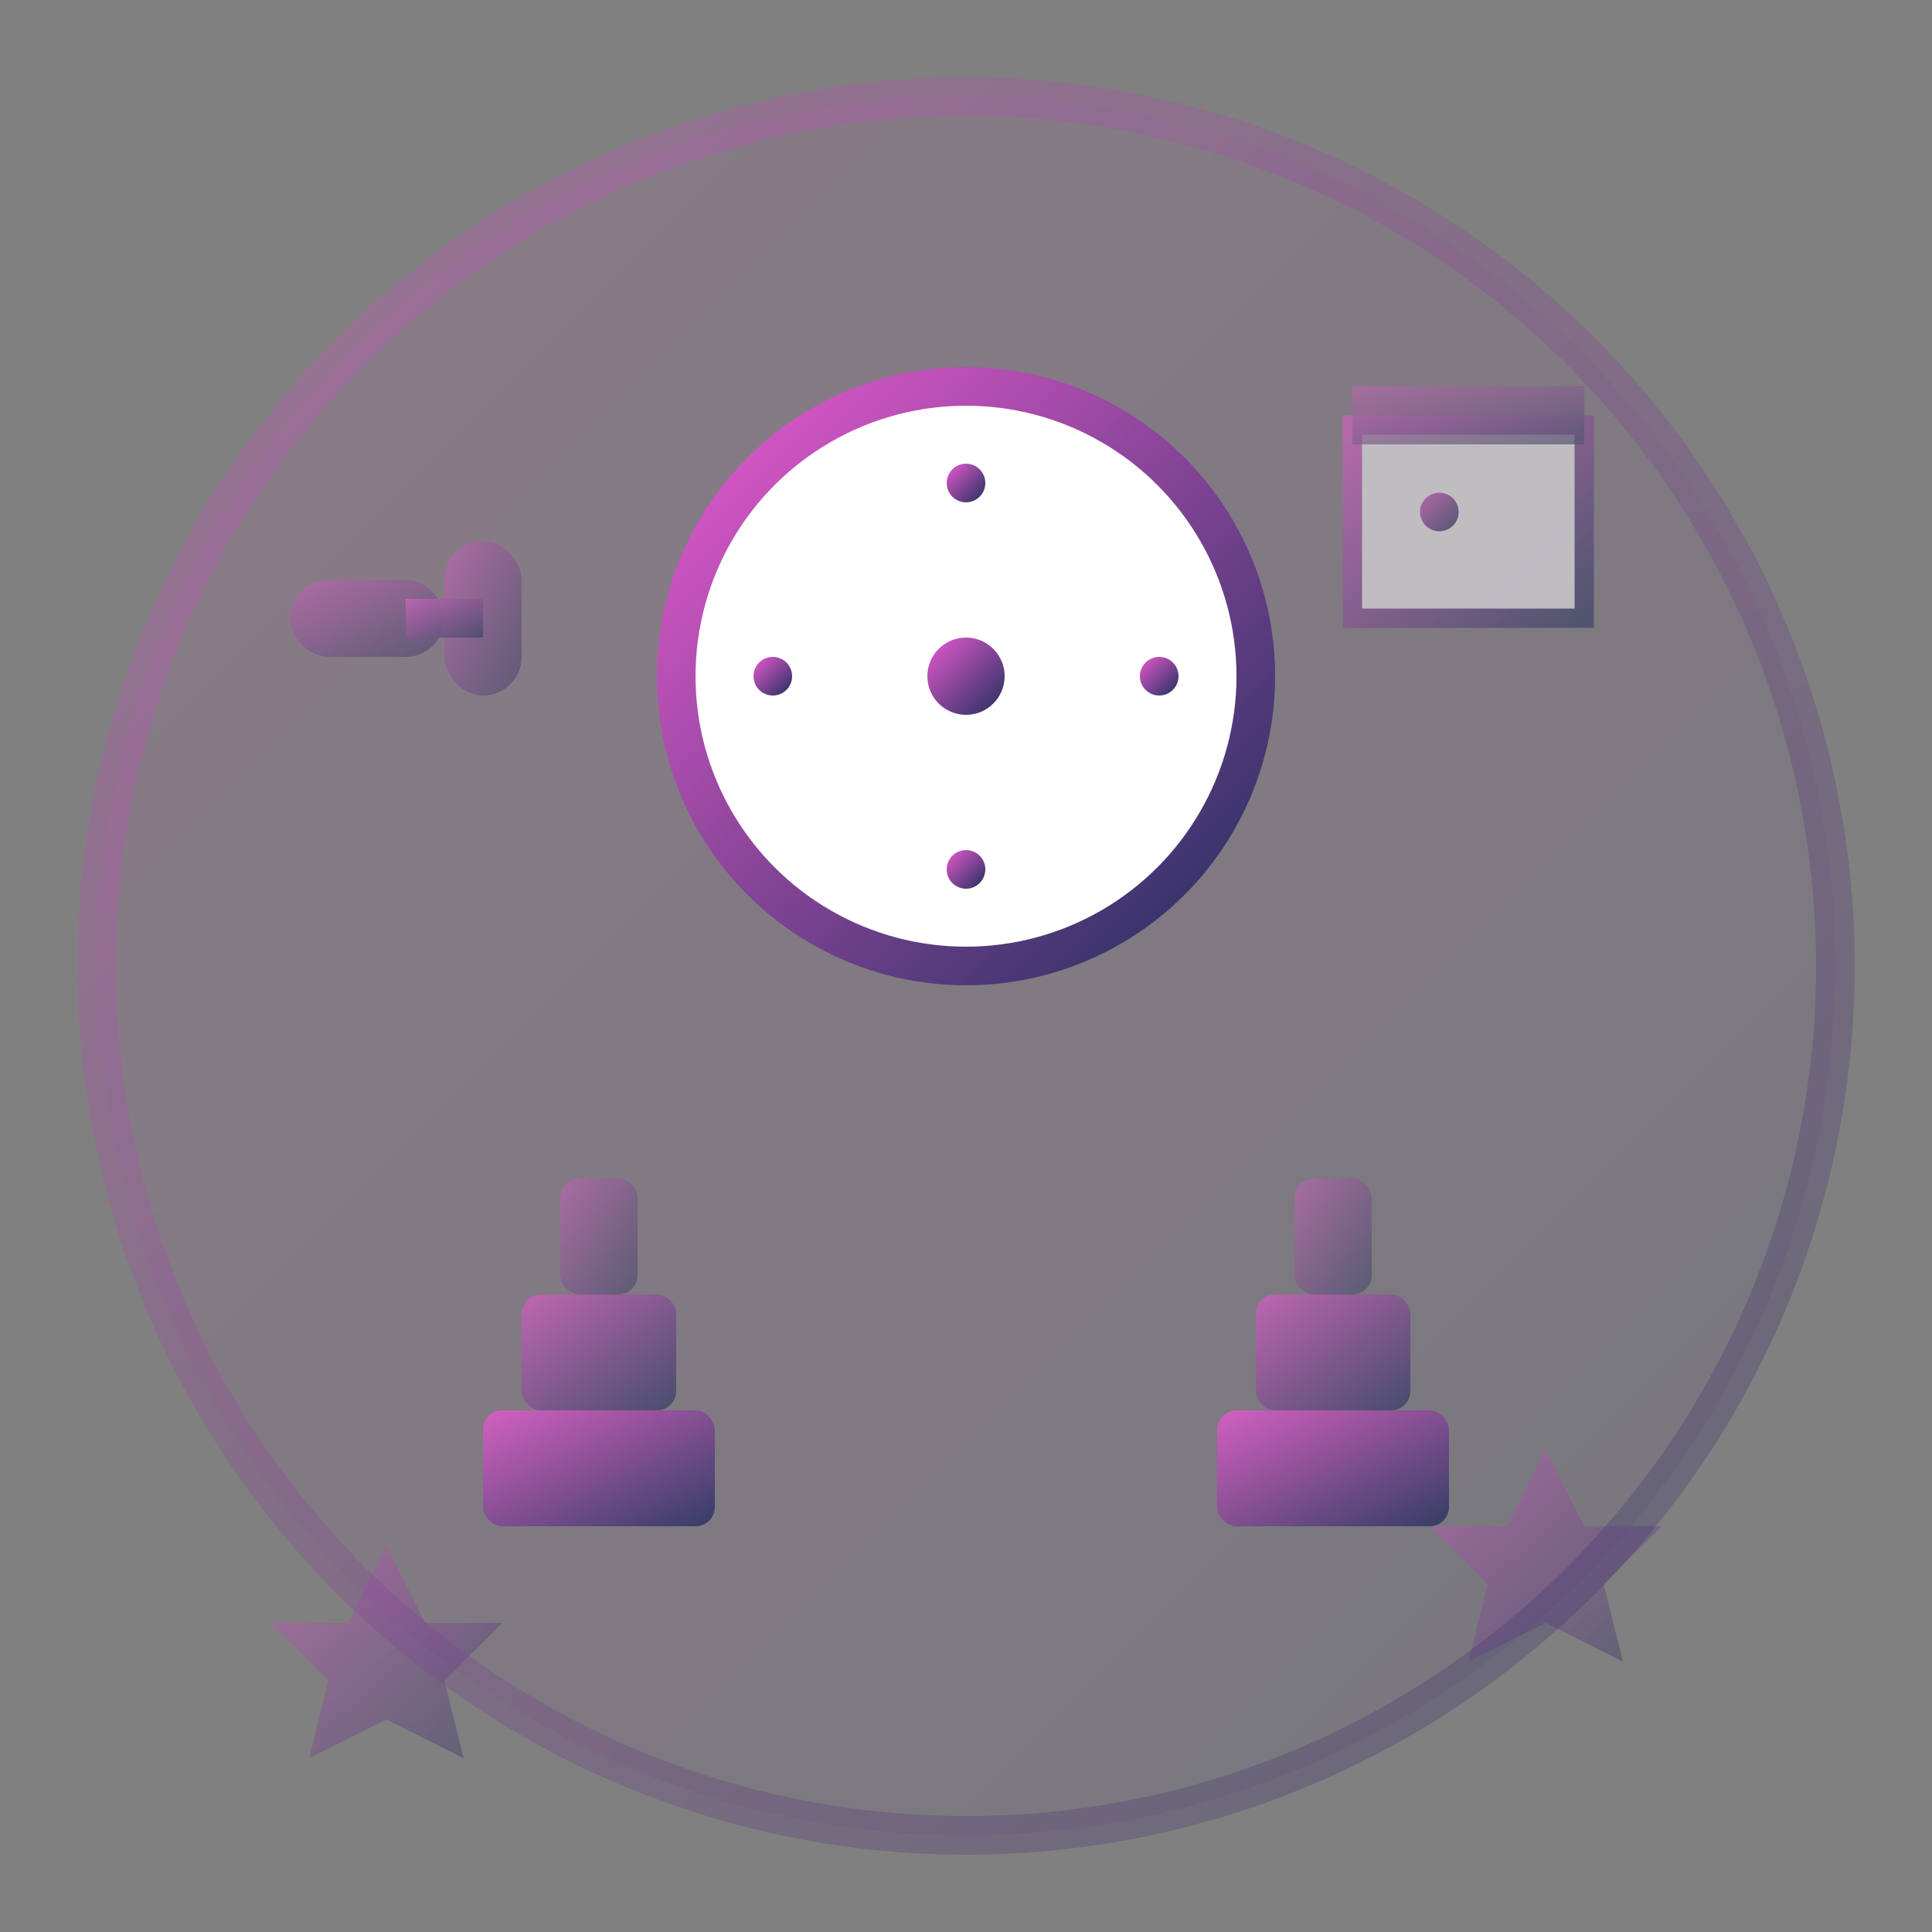 <svg xmlns="http://www.w3.org/2000/svg" width="100" height="100" viewBox="0 0 100 100">
  <rect x="0" y="0" width="100" height="100" fill="#808080" stroke="none"/>
  <defs>
    <linearGradient id="valueReliabilityGradient" x1="0%" y1="0%" x2="100%" y2="100%">
      <stop offset="0%" style="stop-color:#e85ad0;stop-opacity:1" />
      <stop offset="100%" style="stop-color:#222f5e;stop-opacity:1" />
    </linearGradient>
  </defs>
  
  <!-- Background circle -->
  <circle cx="50" cy="50" r="45" fill="url(#valueReliabilityGradient)" opacity="0.1"/>
  
  <!-- Clock/punctuality symbol -->
  <g transform="translate(50, 35)">
    <!-- Clock face -->
    <circle cx="0" cy="0" r="15" fill="#fff" stroke="url(#valueReliabilityGradient)" stroke-width="2"/>
    
    <!-- Clock numbers -->
    <circle cx="0" cy="-10" r="1" fill="url(#valueReliabilityGradient)"/>
    <circle cx="10" cy="0" r="1" fill="url(#valueReliabilityGradient)"/>
    <circle cx="0" cy="10" r="1" fill="url(#valueReliabilityGradient)"/>
    <circle cx="-10" cy="0" r="1" fill="url(#valueReliabilityGradient)"/>
    
    <!-- Clock hands -->
    <line x1="0" y1="0" x2="0" y2="-8" stroke="url(#valueReliabilityGradient)" stroke-width="2" stroke-linecap="round"/>
    <line x1="0" y1="0" x2="6" y2="0" stroke="url(#valueReliabilityGradient)" stroke-width="2" stroke-linecap="round"/>
    
    <!-- Center dot -->
    <circle cx="0" cy="0" r="2" fill="url(#valueReliabilityGradient)"/>
  </g>
  
  <!-- Reliability indicators -->
  <g transform="translate(25, 65)">
    <!-- Solid foundation blocks -->
    <rect x="0" y="8" width="12" height="6" fill="url(#valueReliabilityGradient)" opacity="0.8" rx="1"/>
    <rect x="2" y="2" width="8" height="6" fill="url(#valueReliabilityGradient)" opacity="0.6" rx="1"/>
    <rect x="4" y="-4" width="4" height="6" fill="url(#valueReliabilityGradient)" opacity="0.4" rx="1"/>
  </g>
  
  <g transform="translate(63, 65)">
    <!-- More foundation blocks -->
    <rect x="0" y="8" width="12" height="6" fill="url(#valueReliabilityGradient)" opacity="0.8" rx="1"/>
    <rect x="2" y="2" width="8" height="6" fill="url(#valueReliabilityGradient)" opacity="0.6" rx="1"/>
    <rect x="4" y="-4" width="4" height="6" fill="url(#valueReliabilityGradient)" opacity="0.4" rx="1"/>
  </g>
  
  <!-- Trust handshake -->
  <g transform="translate(15, 25)" opacity="0.6">
    <!-- Hand 1 -->
    <rect x="0" y="5" width="8" height="4" fill="url(#valueReliabilityGradient)" opacity="0.7" rx="2"/>
    <rect x="8" y="3" width="4" height="8" fill="url(#valueReliabilityGradient)" opacity="0.7" rx="2"/>
    
    <!-- Connection -->
    <rect x="6" y="6" width="4" height="2" fill="url(#valueReliabilityGradient)" opacity="0.9"/>
  </g>
  
  <!-- Schedule/calendar -->
  <g transform="translate(70, 20)" opacity="0.5">
    <!-- Calendar -->
    <rect x="0" y="2" width="12" height="10" fill="#fff" stroke="url(#valueReliabilityGradient)" stroke-width="1"/>
    <rect x="0" y="0" width="12" height="3" fill="url(#valueReliabilityGradient)" opacity="0.7"/>
    
    <!-- Calendar grid -->
    <line x1="3" y1="5" x2="3" y2="12" stroke="url(#valueReliabilityGradient)" stroke-width="0.5"/>
    <line x1="6" y1="5" x2="6" y2="12" stroke="url(#valueReliabilityGradient)" stroke-width="0.5"/>
    <line x1="9" y1="5" x2="9" y2="12" stroke="url(#valueReliabilityGradient)" stroke-width="0.5"/>
    <line x1="0" y1="8" x2="12" y2="8" stroke="url(#valueReliabilityGradient)" stroke-width="0.5"/>
    
    <!-- Mark -->
    <circle cx="4.5" cy="6.5" r="1" fill="url(#valueReliabilityGradient)"/>
  </g>
  
  <!-- Trust stars -->
  <g opacity="0.4">
    <polygon points="20,80 22,84 26,84 23,87 24,91 20,89 16,91 17,87 14,84 18,84" fill="url(#valueReliabilityGradient)"/>
    <polygon points="80,75 82,79 86,79 83,82 84,86 80,84 76,86 77,82 74,79 78,79" fill="url(#valueReliabilityGradient)"/>
  </g>
  
  <!-- Border highlight -->
  <circle cx="50" cy="50" r="45" fill="none" stroke="url(#valueReliabilityGradient)" stroke-width="2" opacity="0.3"/>
</svg>
